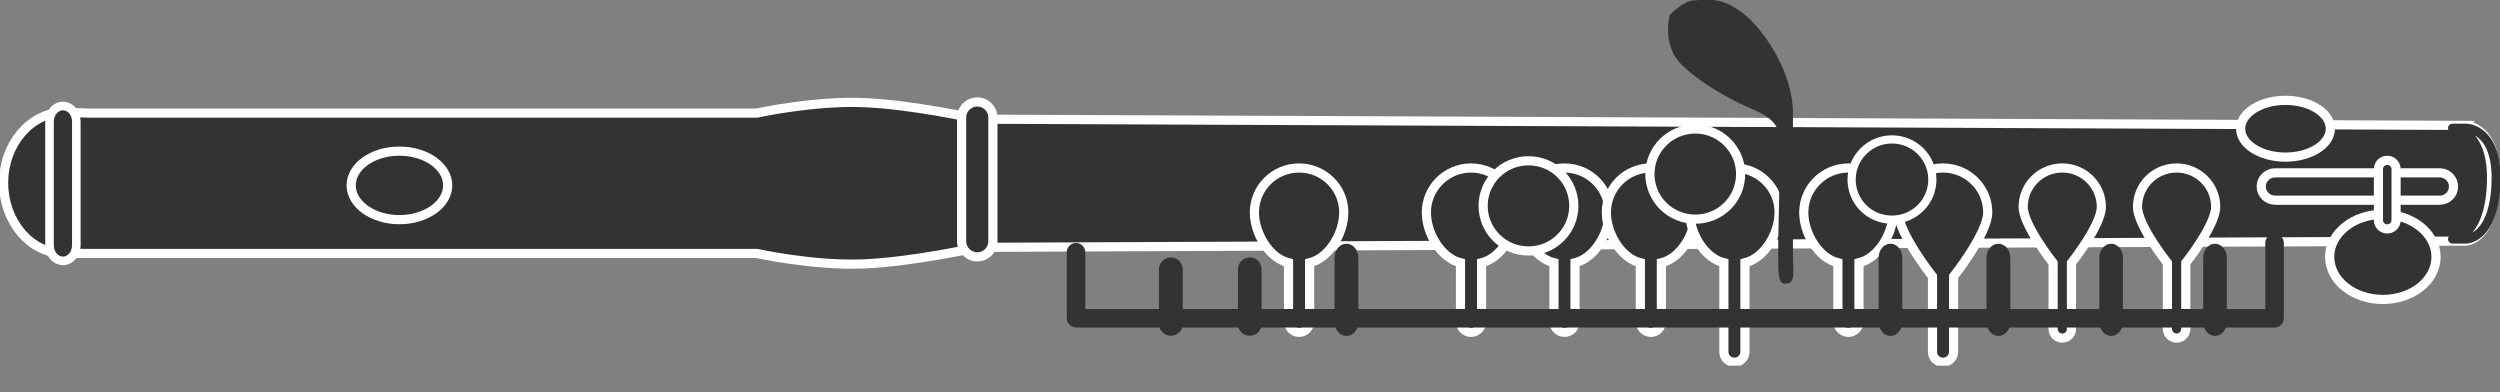 <svg width="51" height="8" viewBox="0 0 51 8" fill="none" xmlns="http://www.w3.org/2000/svg">
<rect x="0" y="0" width="51" height="8" fill="#808080" stroke="none"/>
<g clip-path="url(#clip0_1174_17273)">
<path d="M50.301 2.558L19.953 2.431C19.953 2.431 18.633 2.134 17.614 2.093C16.591 2.052 15.441 2.307 15.441 2.307H1.817C1.817 2.307 1.488 2.293 1.301 2.293C0.625 2.293 0.074 2.937 0.074 3.73C0.074 4.522 0.622 5.17 1.301 5.17C1.488 5.17 1.817 5.17 1.817 5.17H15.437C15.437 5.17 16.588 5.425 17.61 5.384C18.633 5.342 19.95 5.046 19.95 5.046L50.298 4.918C50.298 4.918 50.859 4.918 50.908 3.74C50.956 2.558 50.298 2.562 50.298 2.562L50.301 2.558Z" fill="#333333" stroke="white" stroke-width="0.187" stroke-miterlimit="10"/>
<path d="M27.413 4.334C27.413 3.834 27.007 3.427 26.501 3.427C25.995 3.427 25.59 3.834 25.59 4.334C25.59 4.761 25.888 5.264 26.286 5.361V6.567C26.286 6.684 26.384 6.78 26.501 6.78C26.619 6.78 26.716 6.684 26.716 6.567V5.361C27.115 5.264 27.413 4.761 27.413 4.334Z" fill="#333333" stroke="white" stroke-width="0.187" stroke-miterlimit="10"/>
<path d="M30.921 4.334C30.921 3.834 30.512 3.427 30.009 3.427C29.507 3.427 29.098 3.834 29.098 4.334C29.098 4.761 29.396 5.264 29.794 5.361V6.567C29.794 6.684 29.891 6.78 30.009 6.78C30.127 6.78 30.224 6.684 30.224 6.567V5.361C30.622 5.264 30.921 4.761 30.921 4.334Z" fill="#333333" stroke="white" stroke-width="0.187" stroke-miterlimit="10"/>
<path d="M32.827 4.334C32.827 3.834 32.421 3.427 31.915 3.427C31.409 3.427 31.004 3.834 31.004 4.334C31.004 4.761 31.302 5.264 31.701 5.361V6.567C31.701 6.684 31.797 6.78 31.915 6.78C32.033 6.78 32.13 6.684 32.13 6.567V5.361C32.529 5.264 32.827 4.761 32.827 4.334Z" fill="#333333" stroke="white" stroke-width="0.187" stroke-miterlimit="10"/>
<path d="M32.106 4.2C32.106 4.706 31.694 5.12 31.181 5.12C30.668 5.12 30.256 4.706 30.256 4.2C30.256 3.693 30.668 3.28 31.181 3.28C31.694 3.28 32.106 3.69 32.106 4.2Z" fill="#333333" stroke="white" stroke-width="0.187" stroke-miterlimit="10"/>
<path d="M34.589 4.334C34.589 3.834 34.184 3.427 33.678 3.427C33.172 3.427 32.77 3.834 32.77 4.334C32.77 4.761 33.064 5.264 33.463 5.361V6.567C33.463 6.684 33.56 6.78 33.678 6.78C33.795 6.78 33.892 6.684 33.892 6.567V5.361C34.291 5.264 34.586 4.761 34.586 4.334H34.589Z" fill="#333333" stroke="white" stroke-width="0.187" stroke-miterlimit="10"/>
<path d="M36.294 4.334C36.294 3.834 35.888 3.427 35.382 3.427C34.876 3.427 34.471 3.834 34.471 4.334C34.471 4.761 34.769 5.264 35.167 5.361V7.18C35.167 7.297 35.264 7.39 35.382 7.39C35.5 7.39 35.597 7.294 35.597 7.18V5.361C35.996 5.264 36.294 4.761 36.294 4.334Z" fill="#333333" stroke="white" stroke-width="0.187" stroke-miterlimit="10"/>
<path d="M35.509 3.551C35.509 4.061 35.096 4.471 34.584 4.471C34.071 4.471 33.658 4.061 33.658 3.551C33.658 3.041 34.074 2.631 34.584 2.631C35.093 2.631 35.509 3.044 35.509 3.551Z" fill="#333333" stroke="white" stroke-width="0.187" stroke-miterlimit="10"/>
<path d="M38.62 4.334C38.62 3.834 38.211 3.427 37.708 3.427C37.206 3.427 36.797 3.834 36.797 4.334C36.797 4.761 37.095 5.264 37.493 5.361V6.567C37.493 6.684 37.59 6.78 37.708 6.78C37.826 6.78 37.923 6.684 37.923 6.567V5.361C38.322 5.264 38.62 4.761 38.62 4.334Z" fill="#333333" stroke="white" stroke-width="0.187" stroke-miterlimit="10"/>
<path d="M40.55 4.334C40.55 3.834 40.141 3.427 39.638 3.427C39.136 3.427 38.727 3.834 38.727 4.334C38.727 4.761 39.423 5.64 39.423 5.64V7.18C39.423 7.297 39.52 7.39 39.638 7.39C39.756 7.39 39.853 7.294 39.853 7.18V5.64C39.853 5.64 40.55 4.761 40.55 4.334Z" fill="#333333" stroke="white" stroke-width="0.187" stroke-miterlimit="10"/>
<path d="M42.868 4.22C42.868 3.782 42.511 3.427 42.071 3.427C41.63 3.427 41.273 3.782 41.273 4.22C41.273 4.596 41.883 5.364 41.883 5.364V6.711C41.883 6.815 41.967 6.897 42.071 6.897C42.175 6.897 42.258 6.815 42.258 6.711V5.364C42.258 5.364 42.868 4.596 42.868 4.22Z" fill="#333333" stroke="white" stroke-width="0.187" stroke-miterlimit="10"/>
<path d="M45.2 4.22C45.2 3.782 44.843 3.427 44.403 3.427C43.962 3.427 43.605 3.782 43.605 4.22C43.605 4.596 44.215 5.364 44.215 5.364V6.711C44.215 6.815 44.302 6.897 44.403 6.897C44.503 6.897 44.59 6.815 44.59 6.711V5.364C44.59 5.364 45.2 4.596 45.2 4.22Z" fill="#333333" stroke="white" stroke-width="0.187" stroke-miterlimit="10"/>
<path d="M39.42 3.664C39.42 4.116 39.052 4.481 38.595 4.481C38.137 4.481 37.773 4.116 37.773 3.664C37.773 3.213 38.141 2.844 38.595 2.844C39.049 2.844 39.42 3.209 39.42 3.664Z" fill="#333333" stroke="white" stroke-width="0.167" stroke-miterlimit="10"/>
<path d="M47.539 2.626C47.539 2.947 47.126 3.205 46.624 3.205C46.121 3.205 45.709 2.947 45.709 2.626C45.709 2.306 46.118 2.047 46.624 2.047C47.13 2.047 47.539 2.306 47.539 2.626Z" fill="#333333" stroke="white" stroke-width="0.187" stroke-miterlimit="10"/>
<path d="M49.695 5.241C49.695 5.723 49.21 6.109 48.61 6.109C48.011 6.109 47.525 5.72 47.525 5.241C47.525 4.762 48.011 4.372 48.61 4.372C49.21 4.372 49.695 4.762 49.695 5.241Z" fill="#333333" stroke="white" stroke-width="0.187" stroke-miterlimit="10"/>
<path d="M50.052 3.805C50.052 3.96 49.927 4.084 49.771 4.084H46.413C46.257 4.084 46.129 3.96 46.129 3.805C46.129 3.65 46.257 3.526 46.413 3.526H49.771C49.927 3.526 50.052 3.654 50.052 3.805Z" fill="#333333" stroke="white" stroke-width="0.187" stroke-miterlimit="10"/>
<path d="M48.88 4.491C48.88 4.591 48.8 4.67 48.7 4.67C48.599 4.67 48.52 4.591 48.52 4.491V3.451C48.52 3.351 48.599 3.271 48.7 3.271C48.8 3.271 48.88 3.351 48.88 3.451V4.491Z" fill="#333333" stroke="white" stroke-width="0.187" stroke-miterlimit="10"/>
<path d="M20.255 4.923C20.255 5.099 20.113 5.24 19.936 5.24C19.763 5.24 19.617 5.099 19.617 4.923V2.397C19.617 2.222 19.759 2.08 19.936 2.08C20.113 2.08 20.255 2.222 20.255 2.397V4.923Z" fill="#333333" stroke="white" stroke-width="0.187" stroke-miterlimit="10"/>
<path d="M9.133 3.782C9.133 4.168 8.689 4.481 8.148 4.481C7.608 4.481 7.164 4.168 7.164 3.782C7.164 3.396 7.604 3.083 8.148 3.083C8.692 3.083 9.133 3.396 9.133 3.782Z" fill="#333333" stroke="white" stroke-width="0.187" stroke-miterlimit="10"/>
<path d="M1.557 5.005C1.557 5.181 1.433 5.322 1.284 5.322C1.135 5.322 1.01 5.181 1.01 5.005V2.479C1.01 2.304 1.135 2.162 1.284 2.162C1.436 2.162 1.557 2.304 1.557 2.479V5.005Z" fill="#333333" stroke="white" stroke-width="0.175" stroke-miterlimit="10"/>
<path d="M34.064 0.306C34.064 0.306 33.942 0.706 34.143 1.106C34.344 1.505 35.311 2.046 35.651 2.184C35.99 2.325 36.254 2.467 36.295 2.746C36.334 3.025 36.275 4.544 36.275 5.106C36.275 5.668 36.275 5.806 36.455 5.785C36.635 5.764 36.576 5.526 36.576 5.147V2.305C36.576 1.505 36.015 0.627 35.55 0.265C35.086 -0.093 34.788 0.006 34.566 0.006C34.344 0.006 34.064 0.306 34.064 0.306Z" fill="#333333"/>
<path d="M21.951 5.145V6.492H46.401V4.956" stroke="#333333" stroke-width="0.378" stroke-linecap="round" stroke-linejoin="round"/>
<path d="M24.128 6.612C24.128 6.743 24.02 6.85 23.885 6.85C23.753 6.85 23.643 6.743 23.643 6.612V5.492C23.643 5.361 23.75 5.251 23.885 5.251C24.017 5.251 24.128 5.358 24.128 5.492V6.612Z" fill="#333333"/>
<path d="M25.736 6.612C25.736 6.743 25.628 6.85 25.497 6.85C25.361 6.85 25.254 6.743 25.254 6.612V5.492C25.254 5.361 25.361 5.251 25.497 5.251C25.628 5.251 25.736 5.358 25.736 5.492V6.612Z" fill="#333333"/>
<path d="M27.71 6.571C27.71 6.726 27.602 6.853 27.467 6.853C27.332 6.853 27.225 6.726 27.225 6.571V5.254C27.225 5.099 27.332 4.972 27.467 4.972C27.602 4.972 27.71 5.099 27.71 5.254V6.571Z" fill="#333333"/>
<path d="M38.806 6.571C38.806 6.726 38.699 6.853 38.567 6.853C38.435 6.853 38.324 6.726 38.324 6.571V5.254C38.324 5.099 38.432 4.972 38.567 4.972C38.699 4.972 38.806 5.099 38.806 5.254V6.571Z" fill="#333333"/>
<path d="M41.011 6.571C41.011 6.726 40.903 6.853 40.768 6.853C40.633 6.853 40.525 6.726 40.525 6.571V5.254C40.525 5.099 40.633 4.972 40.768 4.972C40.9 4.972 41.011 5.099 41.011 5.254V6.571Z" fill="#333333"/>
<path d="M43.308 6.571C43.308 6.726 43.2 6.853 43.069 6.853C42.934 6.853 42.826 6.726 42.826 6.571V5.254C42.826 5.099 42.934 4.972 43.069 4.972C43.2 4.972 43.308 5.099 43.308 5.254V6.571Z" fill="#333333"/>
<path d="M45.427 6.571C45.427 6.726 45.32 6.853 45.184 6.853C45.053 6.853 44.945 6.726 44.945 6.571V5.254C44.945 5.099 45.053 4.972 45.184 4.972C45.316 4.972 45.427 5.099 45.427 5.254V6.571Z" fill="#333333"/>
<path d="M50.031 4.878C50.031 4.878 50.596 4.878 50.641 3.748C50.69 2.614 50.031 2.614 50.031 2.614H50.309C50.309 2.614 50.967 2.614 50.918 3.748C50.87 4.882 50.309 4.878 50.309 4.878H50.031Z" fill="white" stroke="#333333" stroke-width="0.183" stroke-linecap="round" stroke-linejoin="round"/>
</g>
<defs>
<clipPath id="clip0_1174_17273">
<rect width="51" height="7.463" fill="white" transform="translate(0 -0.003)"/>
</clipPath>
</defs>
</svg>
